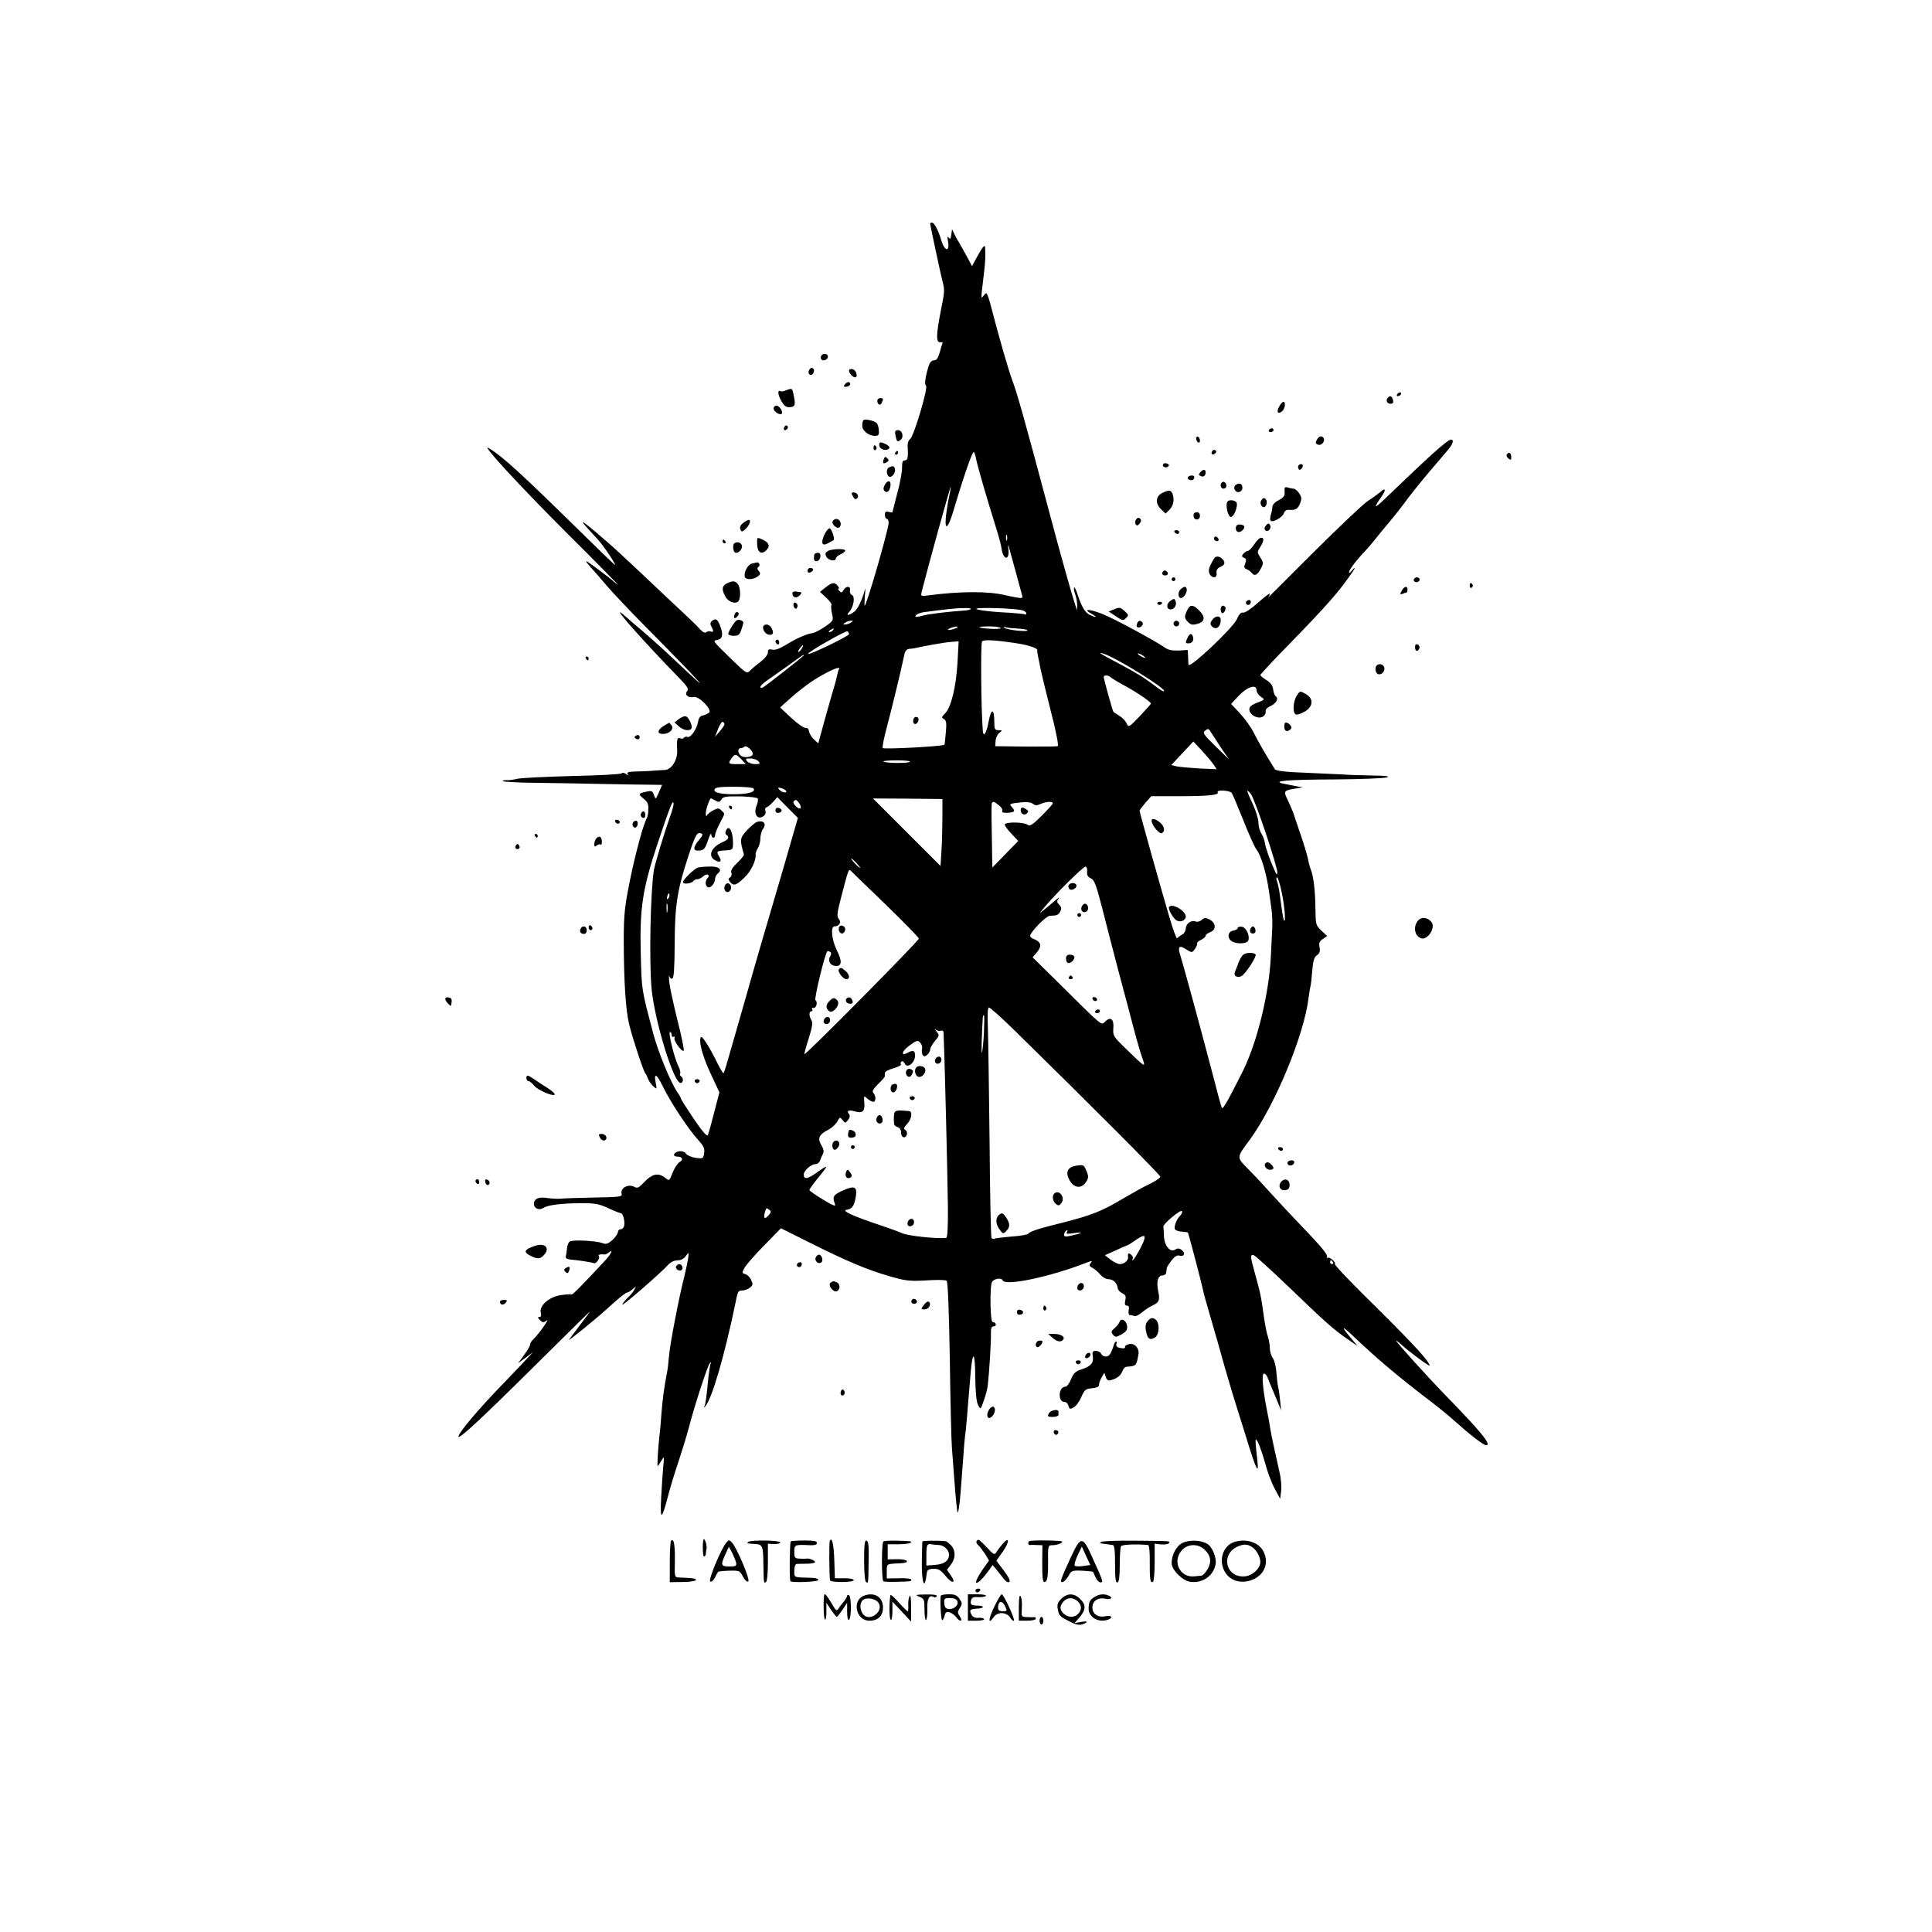 <?xml version="1.0" standalone="no"?>
<!DOCTYPE svg PUBLIC "-//W3C//DTD SVG 20010904//EN"
 "http://www.w3.org/TR/2001/REC-SVG-20010904/DTD/svg10.dtd">
<svg version="1.0" xmlns="http://www.w3.org/2000/svg"
 width="1024pt" height="1024pt" viewBox="0 0 1024 1024"
 preserveAspectRatio="xMidYMid meet">
<g transform="translate(0,1024) scale(0.1,-0.1)"
fill="#000000" stroke="none">
<path d="M4930 9056 c0 -9 53 -257 64 -301 14 -55 14 -54 -9 -170 -23 -119
-24 -160 -3 -159 10 1 16 -1 14 -5 -2 -3 -9 -25 -15 -48 -9 -31 -17 -43 -31
-43 -12 0 -22 -11 -29 -32 -17 -58 -22 -96 -13 -102 13 -8 -64 -268 -84 -283
-10 -7 -15 -24 -13 -45 3 -53 0 -68 -16 -68 -11 0 -14 -10 -14 -37 1 -21 -10
-82 -25 -136 -14 -55 -26 -100 -26 -102 0 -2 -9 -1 -20 2 -15 4 -20 0 -20 -16
0 -11 5 -21 10 -21 6 0 10 -9 10 -21 0 -33 -117 -439 -127 -439 -2 0 -1 24 1
53 3 28 3 43 0 32 -16 -60 -39 -106 -60 -120 -31 -20 -41 -19 -22 3 23 25 31
81 14 88 -8 3 -13 14 -11 25 5 24 -20 25 -34 2 -8 -15 -12 -16 -22 -5 -7 6 -9
12 -5 12 5 0 3 7 -4 15 -17 21 -30 19 -65 -9 l-29 -23 33 -31 c18 -16 31 -34
28 -39 -3 -5 -2 -26 3 -46 8 -36 7 -38 -38 -69 -25 -17 -55 -32 -66 -34 -30
-3 -88 -29 -144 -64 -32 -19 -55 -27 -70 -23 -17 4 -22 1 -22 -15 0 -11 -16
-32 -37 -48 -21 -16 -46 -37 -56 -47 -19 -19 -21 -18 -100 59 -101 98 -101 98
-76 102 27 5 33 24 19 66 -14 42 -26 52 -45 36 -11 -9 -12 -17 -5 -30 14 -25
12 -33 -4 -27 -7 3 -18 1 -23 -4 -6 -6 -19 1 -35 18 -14 16 -56 57 -94 92 -38
35 -130 122 -205 193 -75 70 -147 138 -160 149 -153 134 -193 163 -134 98 22
-24 42 -46 45 -49 27 -26 100 -132 100 -144 0 -3 -71 65 -157 150 -343 337
-439 425 -513 469 -46 28 161 -197 414 -450 160 -159 282 -283 271 -275 -11 8
-22 17 -25 20 -9 10 -124 96 -140 105 -8 4 1 -10 20 -31 20 -21 60 -68 89
-102 30 -35 118 -128 195 -206 78 -78 184 -187 236 -241 100 -106 84 -92 -126
105 -33 30 -88 80 -124 110 -36 30 -67 57 -70 60 -3 3 -16 14 -29 25 -69 57
107 -142 302 -342 41 -42 48 -55 39 -66 -16 -19 6 -38 34 -31 27 7 101 -68 82
-83 -7 -6 -22 -13 -33 -15 -13 -2 -22 -13 -25 -33 -7 -40 -40 -87 -56 -81 -7
3 -16 1 -19 -4 -3 -5 -12 -7 -20 -3 -16 6 -19 -6 -16 -67 2 -49 -31 -100 -66
-101 -16 -1 -44 -2 -63 -4 -19 -2 -59 -3 -88 -4 -40 -1 -51 -4 -46 -13 6 -10
5 -10 -7 -1 -9 7 -19 9 -25 4 -5 -5 -124 -11 -264 -14 -140 -4 -271 -10 -290
-15 -19 -5 -45 -8 -57 -7 -12 1 -20 -2 -18 -5 3 -4 80 -8 172 -9 93 -1 249 -4
348 -6 99 -2 212 -4 252 -4 l72 -1 -17 -40 c-17 -38 -17 -39 -26 -14 -7 22
-12 24 -40 18 -43 -9 -45 -13 -15 -37 21 -17 27 -30 25 -57 0 -19 -4 -39 -7
-45 -18 -28 -61 -188 -90 -330 -28 -139 -33 -181 -33 -315 0 -214 10 -375 29
-451 20 -80 77 -252 86 -259 3 -3 9 -15 13 -26 4 -12 16 -30 27 -40 21 -19 21
-19 14 19 -10 54 6 45 39 -23 39 -81 135 -225 183 -278 32 -35 39 -48 35 -73
-4 -30 -6 -31 -44 -26 -22 3 -45 13 -52 22 -7 10 -22 15 -36 13 -29 -4 -39
-28 -11 -28 28 0 35 -17 13 -29 -10 -6 -27 -31 -37 -56 -15 -41 -19 -45 -34
-32 -41 35 -74 28 -123 -25 -23 -24 -31 -27 -47 -18 -33 17 -76 -8 -66 -40 4
-13 -17 -15 -143 -17 -81 -2 -160 -4 -177 -6 -16 -2 -49 0 -72 3 -48 8 -73 -3
-73 -31 0 -24 27 -36 50 -21 24 15 93 24 196 25 76 0 97 -3 147 -26 32 -15 62
-27 67 -27 12 0 23 -42 18 -67 -2 -10 -10 -18 -18 -18 -8 0 -15 -7 -15 -15 0
-8 -13 -27 -29 -42 -25 -22 -34 -24 -55 -16 -34 12 -154 18 -171 8 -7 -4 -14
-21 -15 -37 -1 -15 -4 -34 -6 -42 -3 -10 6 -15 26 -17 46 -4 109 -14 122 -19
14 -5 36 29 26 39 -6 6 13 10 31 7 4 -1 14 4 22 10 26 22 14 -6 -18 -41 -114
-123 -174 -184 -178 -181 -3 2 -27 1 -54 -3 -62 -7 -119 -55 -110 -93 4 -15 2
-23 -7 -23 -10 0 -9 -5 3 -17 15 -14 19 -14 35 -2 21 17 -43 -74 -69 -98 -10
-9 -18 -21 -18 -28 0 -7 -14 -32 -32 -56 l-32 -44 40 29 39 29 -32 -34 c-17
-19 -70 -74 -117 -123 -141 -145 -246 -270 -246 -290 0 -18 126 99 395 366
160 158 294 291 299 295 6 5 -14 -23 -44 -62 -29 -38 -58 -77 -64 -85 -12 -16
135 103 199 161 62 57 102 89 111 89 4 0 16 8 27 17 19 17 20 17 9 -2 -5 -11
-20 -29 -32 -40 -12 -11 -27 -29 -32 -39 -10 -19 205 167 246 213 11 12 31 21
47 21 17 0 34 8 44 23 16 22 16 22 12 -13 -3 -19 -12 -62 -20 -95 -27 -104
-76 -357 -81 -420 -3 -33 -7 -73 -11 -90 -16 -85 -23 -135 -30 -225 -2 -30 -6
-80 -10 -110 -8 -74 -13 -160 -9 -160 2 0 10 12 19 28 15 26 16 25 10 -33 -3
-33 -8 -107 -11 -165 -6 -120 3 -118 35 5 11 44 36 127 56 185 19 58 44 139
55 180 30 118 101 334 112 345 7 7 9 7 5 0 -3 -6 -8 -38 -12 -70 -11 -116 -16
-149 -22 -159 -4 -7 -3 -8 4 -1 35 37 102 266 159 540 14 72 16 75 37 75 12 0
31 7 41 15 17 13 18 18 7 41 -6 14 -20 28 -31 31 -18 5 -18 7 -5 32 7 14 54
68 104 119 l90 92 158 -79 c190 -95 301 -142 417 -175 90 -26 105 -28 221 -21
39 2 76 1 82 -3 7 -5 12 -142 17 -412 3 -223 8 -434 11 -470 3 -36 7 -96 10
-135 10 -134 18 -216 21 -212 2 2 6 19 8 38 5 33 7 64 22 264 3 50 8 97 9 106
2 9 6 52 10 95 3 43 8 99 10 124 2 25 7 79 10 120 11 119 23 103 24 -30 1 -79
6 -131 15 -147 13 -25 13 -25 30 23 10 27 19 63 21 79 9 80 18 235 17 273 -1
32 3 42 14 42 9 0 14 6 11 13 -2 6 -10 11 -16 10 -13 -3 -16 194 -3 213 12 18
50 23 56 8 12 -32 251 18 440 92 34 13 38 13 27 0 -10 -12 -8 -17 11 -27 12
-7 31 -23 41 -36 10 -12 29 -23 42 -23 25 0 45 -19 49 -47 1 -10 12 -22 25
-28 17 -8 20 -16 15 -37 -4 -21 -2 -28 9 -28 10 0 13 -8 9 -25 -2 -14 0 -25 6
-25 6 0 16 -2 24 -5 7 -3 26 6 42 20 15 13 41 30 57 37 33 15 38 29 27 78 -10
47 0 80 23 80 10 0 20 7 20 15 1 8 2 19 3 24 0 4 12 23 25 40 16 21 30 30 42
26 25 -8 34 14 13 29 -14 11 -22 11 -37 2 -26 -16 -57 24 -58 75 -1 21 -2 43
-3 48 -2 14 92 92 98 82 4 -5 -1 -16 -9 -24 -20 -20 -35 -61 -27 -73 4 -6 20
-11 36 -12 16 -1 31 -3 32 -5 3 -3 73 -268 80 -304 2 -12 20 -78 40 -145 20
-68 54 -186 75 -263 22 -77 53 -180 69 -230 16 -49 43 -137 61 -195 37 -118
51 -144 44 -79 -10 87 -12 119 -9 119 9 0 29 -53 50 -127 12 -46 35 -106 51
-135 l28 -52 5 40 c3 21 0 66 -8 99 -26 114 -44 200 -49 230 -2 17 -10 62 -18
100 -23 115 -29 195 -16 195 6 0 14 -8 18 -18 3 -9 21 -53 40 -97 l33 -80 -5
50 c-3 28 -7 61 -11 75 -3 14 -7 48 -9 77 -2 29 -10 62 -19 75 -9 12 -16 37
-16 55 0 17 -5 44 -10 59 -6 15 -15 61 -21 103 -15 112 -19 129 -53 251 -19
68 -20 82 -2 78 8 -2 97 -83 198 -180 185 -178 226 -215 308 -271 l45 -31 -45
54 c-42 51 -36 53 15 5 126 -120 239 -216 400 -339 50 -38 111 -87 136 -110
87 -78 161 -136 176 -136 31 0 -26 70 -216 265 -99 102 -261 281 -261 289 0 3
12 -7 28 -21 26 -25 113 -91 140 -107 11 -7 12 -5 3 10 -20 36 -117 138 -350
368 -83 82 -148 152 -146 156 7 11 -30 41 -40 33 -4 -5 -5 -3 -2 4 7 12 -30
56 -154 185 -41 43 -105 111 -142 152 -36 40 -85 93 -109 117 -78 80 -78 67
-2 171 135 187 288 558 310 753 3 22 7 47 9 55 3 8 7 46 10 84 4 53 10 73 25
83 14 10 18 21 14 42 -5 22 -1 32 17 44 l23 16 -31 29 c-29 28 -30 33 -31 113
-1 96 -10 173 -24 209 -6 14 -12 38 -15 55 -3 16 -20 75 -39 130 -19 55 -36
105 -37 110 -4 12 -25 61 -40 92 -13 29 -7 35 46 43 l42 7 -40 7 c-22 4 -51
10 -65 13 -62 14 29 21 272 22 142 1 268 6 280 11 16 6 -9 9 -87 10 -60 1
-124 3 -142 5 -18 1 -106 5 -195 9 -113 4 -165 10 -171 19 -54 86 -91 151
-112 194 -14 28 -47 74 -73 102 l-47 50 40 43 c45 48 95 64 95 30 0 -11 10
-26 23 -35 22 -15 22 -15 -21 -32 -34 -14 -42 -22 -40 -39 4 -27 45 -48 70
-35 11 6 18 18 16 27 -2 11 7 21 24 29 31 13 47 41 30 52 -5 3 -12 19 -14 36
-2 21 -13 36 -35 50 -18 11 -32 23 -33 27 0 3 41 48 91 100 214 219 290 302
348 378 34 45 61 84 61 88 0 4 -7 -2 -15 -12 -8 -11 -15 -15 -15 -10 0 13 34
59 82 110 20 21 47 53 59 69 13 17 47 57 75 91 28 33 70 87 94 120 24 32 76
97 116 144 40 47 84 99 98 115 26 30 34 55 17 55 -19 0 -109 -81 -350 -313
-61 -58 -64 -54 -14 18 20 30 15 41 -9 19 -13 -11 -43 -33 -68 -49 -25 -16
-155 -140 -291 -275 -135 -135 -241 -241 -237 -236 4 6 8 14 8 19 0 5 -28 -17
-62 -47 -37 -33 -70 -55 -79 -53 -11 3 -22 -8 -33 -34 -21 -48 -254 -267 -257
-242 0 4 -2 24 -2 43 l-2 35 -48 -3 c-35 -1 -57 3 -75 17 -54 37 -263 150
-327 176 -70 28 -110 29 -60 2 34 -19 28 -23 -9 -6 -25 12 -44 43 -66 112 -7
21 -14 36 -17 33 -3 -3 0 -19 6 -37 6 -18 11 -44 10 -58 l-1 -26 -8 25 c-20
60 -77 263 -140 500 -131 491 -169 626 -195 695 -21 57 -69 222 -115 400 -4
17 -11 38 -15 48 -7 17 -8 17 -22 0 -15 -19 -15 -25 3 127 6 50 8 90 5 130 -1
17 -17 -3 -49 -63 l-20 -38 -31 58 c-18 32 -36 65 -41 73 -6 8 -15 26 -22 40
l-12 25 -4 -29 c-3 -23 -6 -26 -14 -15 -7 10 -8 3 -3 -23 9 -54 -18 -50 -35 5
-16 55 -38 97 -50 97 -6 0 -10 -2 -10 -4z m244 -1251 c7 -35 53 -195 103 -355
15 -47 29 -98 31 -115 8 -63 43 -70 37 -7 -3 20 -2 28 1 17 3 -11 19 -69 36
-130 16 -60 32 -119 35 -129 5 -17 1 -18 -28 -13 -19 3 -45 9 -59 12 -89 22
-239 22 -413 -1 -36 -5 -37 -4 -32 19 35 139 154 568 154 557 0 -8 -4 -33 -9
-55 -5 -22 -12 -66 -16 -97 -9 -87 11 -72 41 30 49 166 99 311 106 306 4 -2
10 -20 13 -39z m163 -427 c-3 -7 -5 -2 -5 12 0 14 2 19 5 13 2 -7 2 -19 0 -25z
m-191 -366 c-4 -4 -19 -7 -34 -8 -76 -5 -181 -17 -212 -25 -46 -12 -56 -11
-43 2 6 6 26 13 44 15 122 16 159 20 203 21 27 1 45 -1 42 -5z m277 -8 c9 -3
17 -10 17 -16 0 -5 -4 -7 -8 -4 -4 2 -62 8 -128 11 -65 4 -123 12 -129 17 -11
11 218 4 248 -8z m-913 -64 c-8 -5 -22 -10 -30 -10 -13 0 -13 1 0 10 8 5 22
10 30 10 13 0 13 -1 0 -10z m555 -30 c-11 -5 -27 -9 -35 -9 -9 0 -8 4 5 9 11
5 27 9 35 9 9 0 8 -4 -5 -9z m239 1 c5 -8 -105 -4 -113 5 -2 2 21 4 52 4 31 0
58 -4 61 -9z m85 -2 c28 -2 54 -5 56 -9 7 -11 -109 1 -120 12 -7 7 -7 9 1 5 5
-3 34 -7 63 -8z m-974 -9 c-3 -5 -12 -10 -18 -10 -7 0 -6 4 3 10 19 12 23 12
15 0z m85 -21 c0 -10 -210 -112 -217 -105 -7 7 200 125 209 120 4 -3 8 -10 8
-15z m885 -48 c68 -10 116 -27 113 -38 -1 -5 1 -21 5 -38 4 -16 9 -43 12 -60
3 -16 27 -115 53 -218 31 -119 44 -190 38 -192 -6 -2 -83 -2 -171 -2 l-160 2
2 29 c1 15 10 34 20 42 17 12 17 13 -4 14 -20 0 -23 5 -23 43 0 73 -16 75 -30
3 -11 -62 -28 -88 -31 -48 -9 113 -12 460 -4 472 7 11 68 8 180 -9z m-310
-103 c-8 -131 -34 -237 -65 -268 -20 -20 -21 -24 -7 -31 13 -8 15 -21 10 -72
-3 -34 -6 -63 -7 -64 -8 -9 -314 -25 -327 -18 -4 3 6 54 22 113 23 87 69 273
94 390 3 12 13 22 23 23 9 0 24 2 32 4 52 12 161 31 193 33 l38 3 -6 -113z
m-827 72 c-7 -10 -14 -17 -17 -15 -4 4 18 35 25 35 2 0 -1 -9 -8 -20z m1707
-77 c115 -66 215 -133 215 -145 0 -5 -12 0 -27 11 -72 55 -118 84 -209 132
-110 58 -120 65 -84 54 14 -4 61 -27 105 -52z m115 31 c0 -2 -9 0 -20 6 -11 6
-20 13 -20 16 0 2 9 0 20 -6 11 -6 20 -13 20 -16z m-1810 12 c0 -4 -194 -156
-217 -170 -7 -4 -13 -2 -13 3 0 6 17 22 38 36 20 14 71 50 112 79 80 58 80 58
80 52z m186 -74 c-3 -5 -7 -21 -10 -36 -3 -15 -12 -49 -20 -74 -8 -26 -29
-100 -47 -165 l-32 -117 -23 21 c-13 12 -24 31 -26 43 -2 13 -9 20 -19 18 -9
-1 -43 23 -75 53 l-59 55 25 23 c78 71 142 119 200 150 63 35 97 46 86 29z
m1440 -41 c5 -5 36 -24 69 -42 66 -35 145 -89 145 -98 0 -3 -27 -33 -59 -67
-58 -60 -59 -60 -70 -38 -5 13 -23 31 -38 40 -15 10 -29 19 -31 20 -4 2 -52
175 -52 186 0 11 24 10 36 -1z m-2046 -250 c0 -4 -11 -21 -25 -37 l-25 -29 16
42 c9 23 21 40 25 37 5 -3 9 -9 9 -13z m2629 -120 l45 -66 -72 70 c-64 63 -69
71 -54 83 14 11 19 10 27 -4 6 -9 30 -46 54 -83z m-39 -90 l19 -28 -92 4 c-51
3 -105 8 -120 11 l-29 7 59 63 58 62 43 -46 c23 -25 51 -58 62 -73z m-2440 54
c0 -19 -49 -25 -66 -8 -16 17 -14 38 4 38 5 0 14 3 18 8 9 9 44 -21 44 -38z
m-60 -30 l23 -25 -47 0 c-48 0 -50 3 -23 38 13 17 20 15 47 -13z m90 -10 c11
-13 8 -15 -18 -15 -16 0 -35 7 -42 15 -11 13 -8 15 18 15 16 0 35 -7 42 -15z
m802 -3 c-14 -9 -131 -7 -140 2 -3 3 30 6 74 6 44 0 73 -4 66 -8z m-828 -141
c11 -17 -20 -28 -81 -30 -84 -3 -133 7 -126 25 4 11 28 14 103 14 55 0 101 -4
104 -9z m172 -12 c9 -15 -23 -10 -35 5 -10 12 -8 13 9 9 11 -3 23 -9 26 -14z
m2362 -11 c5 -7 33 -73 62 -146 29 -73 60 -143 70 -155 24 -30 53 -129 66
-222 3 -22 9 -63 13 -92 4 -28 6 -75 4 -105 -1 -29 -5 -93 -7 -143 -9 -200
-72 -457 -149 -613 -80 -159 -105 -203 -111 -194 -3 4 -29 102 -59 218 -58
220 -136 507 -160 587 -17 53 -8 61 37 31 23 -14 25 -14 40 7 8 12 13 25 11
29 -2 4 7 12 20 18 14 7 25 16 25 22 0 6 12 15 26 20 32 13 29 49 -6 67 -20
10 -27 9 -41 -3 -9 -8 -23 -12 -32 -8 -23 9 -51 -11 -52 -37 0 -12 -9 -27 -20
-33 -11 -6 -23 -15 -26 -19 -3 -4 -22 47 -42 115 -45 153 -157 552 -157 561 0
3 14 22 31 42 l31 35 148 0 c153 0 214 6 204 21 -8 14 62 10 74 -3z m180 -211
c34 -102 62 -196 62 -209 -1 -19 -3 -17 -16 12 -27 61 -45 114 -50 143 -2 16
-11 38 -19 50 -8 12 -15 37 -15 57 0 19 -14 64 -30 98 -34 73 -37 86 -11 55
10 -11 45 -105 79 -206z m-2692 181 c3 -5 1 -22 -6 -38 -17 -40 2 -75 31 -59
14 7 19 17 16 30 -3 10 -1 19 4 19 4 0 20 12 34 27 l25 28 54 -55 55 -55 -78
-270 c-44 -148 -95 -326 -116 -395 -20 -69 -59 -204 -86 -300 -28 -96 -63
-222 -80 -279 -16 -58 -31 -107 -34 -109 -2 -3 -17 22 -33 54 -15 32 -41 79
-57 104 -23 35 -30 41 -33 26 -6 -30 16 -106 60 -198 l41 -88 -28 -107 c-15
-60 -30 -114 -34 -120 -4 -8 -32 25 -74 87 -37 55 -67 102 -67 106 0 3 -8 18
-18 32 -37 54 -102 212 -128 308 -65 246 -63 232 -68 434 -6 235 10 340 88
575 66 198 85 246 86 214 0 -9 -7 -36 -16 -60 -31 -86 -82 -255 -88 -289 -18
-112 -26 -473 -13 -625 15 -171 117 -505 154 -505 15 0 17 26 3 35 -6 4 -8 10
-5 15 3 5 -1 22 -9 38 -21 40 -56 182 -45 182 5 0 9 -7 9 -16 0 -8 4 -12 10
-9 5 3 8 0 5 -7 -6 -14 40 -76 49 -67 3 3 -11 75 -33 160 -21 85 -41 177 -44
204 -2 28 -2 42 0 32 3 -10 10 -16 16 -14 9 3 12 56 13 188 1 202 13 282 75
469 35 106 44 121 65 113 11 -4 9 -11 -11 -35 -34 -40 -33 -60 3 -56 23 2 30
11 44 53 9 28 17 42 18 33 0 -21 20 -25 20 -5 0 8 11 36 25 63 30 58 28 49 9
68 -14 14 -18 14 -44 1 -15 -8 -30 -20 -33 -27 -3 -7 -6 -3 -6 9 -1 18 13 62
25 81 1 2 12 -3 24 -10 19 -11 24 -11 34 5 9 15 24 17 99 16 48 -1 90 -6 93
-11z m979 -98 c0 -52 -2 -132 -5 -178 l-5 -82 -179 179 -179 179 184 -1 184
-2 0 -95z m-758 71 c7 -10 9 -22 6 -25 -9 -9 -44 25 -37 35 8 14 18 11 31 -10z
m1057 -9 c13 -9 21 -23 18 -30 -2 -8 6 -11 25 -10 41 2 46 8 28 28 -16 18 -15
19 17 24 54 7 81 6 95 -6 10 -8 20 -8 39 1 29 13 64 15 64 3 0 -4 -27 -34 -59
-66 -47 -47 -63 -57 -74 -48 -17 15 -113 17 -121 3 -3 -4 12 -26 33 -48 l38
-40 -68 -70 -69 -71 -1 32 c-4 209 -5 302 -2 309 6 11 12 9 37 -11z m-754
-307 c13 -14 21 -25 18 -25 -2 0 -15 11 -28 25 -13 14 -21 25 -18 25 2 0 15
-11 28 -25z m1222 -46 c-2 -17 4 -27 19 -34 19 -8 29 -34 60 -155 20 -80 60
-233 88 -340 29 -107 65 -245 81 -305 16 -61 36 -130 45 -154 18 -52 18 -52
-88 51 -66 64 -69 68 -66 110 4 48 -16 62 -45 32 -20 -19 -7 -30 -251 212
l-132 130 23 27 c27 31 22 54 -12 68 -13 4 -24 13 -24 18 0 20 84 106 104 107
39 1 45 4 56 23 7 15 6 23 -6 36 -13 13 -14 18 -3 33 7 9 -2 3 -21 -13 -19
-17 -46 -39 -60 -50 -24 -20 -24 -20 2 12 56 69 212 223 222 220 6 -2 10 -15
8 -28z m-1069 -172 c97 -94 177 -176 177 -182 0 -12 -600 -618 -606 -612 -2 2
8 39 22 82 19 61 23 84 15 97 -14 23 -14 48 0 48 5 0 7 5 4 10 -4 6 -1 9 6 8
15 -4 25 32 11 41 -8 5 50 247 63 259 2 2 8 1 14 -3 8 -4 8 -12 0 -26 -13 -25
4 -49 33 -49 30 0 32 26 4 82 -28 56 -35 128 -13 128 25 0 38 22 23 39 -12 14
-10 31 15 126 34 131 37 140 47 131 4 -4 87 -85 185 -179z m2100 65 c15 -70
23 -161 13 -151 -4 4 -7 20 -23 139 -3 25 -10 55 -14 68 -5 12 -5 22 0 22 4 0
15 -35 24 -78z m-3251 -34 c-8 -8 -9 -4 -5 13 4 13 8 18 11 10 2 -7 -1 -18 -6
-23z m-5 -70 c-2 -13 -4 -5 -4 17 -1 22 1 32 4 23 2 -10 2 -28 0 -40z m1846
-635 c400 -392 767 -760 767 -770 0 -6 -24 -22 -52 -36 -29 -13 -93 -49 -143
-78 -113 -68 -169 -90 -322 -129 -130 -32 -175 -47 -183 -59 -3 -5 -43 -12
-90 -15 -46 -4 -88 -9 -91 -12 -4 -2 -10 0 -14 5 -3 6 -8 234 -10 508 -3 274
-7 546 -9 606 -3 74 -1 107 6 107 6 0 70 -57 141 -127z m-168 -10 c-3 -53 -8
-99 -11 -102 -3 -4 -1 83 5 187 1 6 3 12 6 12 3 0 2 -44 0 -97z m-229 14 c8 3
14 -1 15 -8 4 -73 21 -739 23 -921 1 -110 -2 -168 -9 -169 -49 -6 -206 11
-234 25 -15 7 -70 27 -124 45 -134 45 -199 74 -170 79 30 4 41 21 49 70 8 53
-6 60 -69 32 -51 -23 -57 -33 -41 -73 5 -13 -12 -7 -64 25 -39 24 -72 46 -72
51 0 4 20 32 45 63 25 30 45 57 45 60 0 3 -23 -10 -50 -30 -50 -36 -70 -39
-70 -11 0 20 40 55 62 55 10 0 21 8 24 18 3 9 10 25 15 35 7 13 5 26 -8 48
-21 36 -12 56 37 81 19 10 40 29 48 44 13 24 14 25 28 7 14 -17 14 -17 29 1
10 13 11 23 5 31 -15 18 -2 24 33 14 40 -11 52 1 48 49 -3 36 -2 36 16 19 11
-9 25 -17 31 -17 15 0 16 32 1 47 -8 8 -1 21 25 47 20 19 36 38 36 41 0 3 0
11 0 18 0 7 20 18 46 25 25 7 42 16 39 21 -3 5 -1 12 4 15 5 3 11 -1 15 -9 12
-32 56 0 56 41 0 26 -11 30 -40 14 -38 -21 -30 10 11 39 37 27 43 29 56 15 8
-8 13 -23 10 -33 -2 -10 -1 -25 3 -32 7 -10 11 -10 24 0 9 8 16 20 16 28 0 8
11 29 25 45 25 29 25 31 8 52 -10 11 -11 16 -4 9 7 -6 20 -9 27 -6z m-912
-978 c-21 -24 -28 -18 -20 16 6 22 9 25 22 14 13 -10 12 -14 -2 -30z m1580
-91 c-5 -8 5 -9 37 -4 54 9 48 0 -9 -12 -32 -8 -42 -7 -42 2 0 7 3 16 7 19 10
11 15 8 7 -5z m410 -40 c-8 -27 -54 -108 -61 -108 -2 0 -2 4 1 9 3 5 -1 14 -9
21 -14 12 -19 7 -16 -14 3 -15 -21 -36 -43 -36 -11 0 -34 11 -50 24 l-30 23
58 26 c32 15 60 27 62 27 2 0 20 11 40 25 45 31 57 32 48 3z m1001 -118 c3 -5
1 -10 -4 -10 -6 0 -11 5 -11 10 0 6 2 10 4 10 3 0 8 -4 11 -10z"/>
<path d="M4840 6419 c0 -24 23 -21 28 4 2 10 -3 17 -12 17 -10 0 -16 -9 -16
-21z"/>
<path d="M6104 5887 c3 -25 43 -70 54 -63 19 11 14 36 -10 57 -27 22 -47 24
-44 6z"/>
<path d="M6197 5434 c-7 -7 8 -40 30 -65 16 -19 49 -15 57 7 11 28 -66 79 -87
58z"/>
<path d="M6560 5321 c0 -5 -10 -11 -22 -13 -29 -4 -36 -37 -12 -55 24 -18 83
-17 90 2 10 25 -11 70 -34 73 -12 2 -22 -1 -22 -7z"/>
<path d="M6627 5315 c-7 -16 8 -29 23 -20 10 6 2 35 -10 35 -4 0 -10 -7 -13
-15z"/>
<path d="M6591 5181 c-8 -5 -19 -24 -26 -42 -7 -19 -16 -42 -20 -51 -9 -23 19
-35 40 -18 26 22 76 101 70 111 -8 11 -46 12 -64 0z"/>
<path d="M3865 5960 c3 -5 8 -10 11 -10 2 0 4 5 4 10 0 6 -5 10 -11 10 -5 0
-7 -4 -4 -10z"/>
<path d="M4110 5945 c0 -10 7 -15 18 -13 21 4 19 22 -2 26 -10 2 -16 -3 -16
-13z"/>
<path d="M4010 5883 c-8 -3 -31 -23 -51 -44 -38 -41 -39 -49 -16 -128 1 -5
-15 -24 -35 -44 -26 -24 -36 -41 -32 -52 4 -10 1 -21 -6 -25 -11 -7 -11 -11
-1 -24 19 -23 31 -20 74 20 36 33 64 90 62 124 -1 8 5 24 12 35 7 11 13 33 13
50 0 17 6 40 14 51 21 29 3 49 -34 37z"/>
<path d="M3847 5835 c-4 -8 -2 -17 3 -20 18 -11 11 -25 -17 -37 -64 -27 -84
-76 -42 -98 27 -15 37 -5 20 21 -16 26 -12 29 35 32 38 2 39 3 39 42 0 61 -24
99 -38 60z"/>
<path d="M3700 5642 c-21 -6 -80 -64 -80 -78 0 -13 47 -7 56 7 3 5 12 9 20 9
9 0 22 7 31 15 8 8 19 12 25 9 6 -4 6 -10 -1 -17 -15 -15 -14 -44 2 -50 14 -5
36 21 37 44 0 9 6 22 14 29 27 21 7 39 -43 37 -26 0 -53 -3 -61 -5z"/>
<path d="M3847 5554 c-15 -15 -7 -45 11 -42 9 2 17 12 17 22 0 20 -16 31 -28
20z"/>
<path d="M3682 4509 c2 -6 8 -10 13 -10 5 0 11 4 13 10 2 6 -4 11 -13 11 -9 0
-15 -5 -13 -11z"/>
<path d="M5410 5946 c0 -21 20 -30 33 -17 9 9 8 14 -3 21 -21 14 -30 12 -30
-4z"/>
<path d="M5664 5549 c-3 -6 -1 -16 4 -21 13 -13 45 8 36 23 -7 12 -31 11 -40
-2z"/>
<path d="M5733 5434 c-8 -20 8 -36 26 -25 15 10 8 41 -9 41 -6 0 -13 -7 -17
-16z"/>
<path d="M5710 5390 c0 -5 5 -10 10 -10 6 0 10 5 10 10 0 6 -4 10 -10 10 -5 0
-10 -4 -10 -10z"/>
<path d="M5650 5161 c0 -27 15 -34 34 -15 19 19 12 34 -15 34 -12 0 -19 -7
-19 -19z"/>
<path d="M5665 5060 c-3 -5 1 -10 10 -10 9 0 13 5 10 10 -3 6 -8 10 -10 10 -2
0 -7 -4 -10 -10z"/>
<path d="M5790 4950 c0 -13 18 -22 24 -11 3 5 -1 11 -9 15 -8 3 -15 1 -15 -4z"/>
<path d="M5805 4880 c-3 -5 1 -10 9 -10 9 0 16 5 16 10 0 6 -4 10 -9 10 -6 0
-13 -4 -16 -10z"/>
<path d="M4447 5326 c-7 -18 8 -40 22 -32 6 4 11 13 11 21 0 18 -27 27 -33 11z"/>
<path d="M4446 5102 c-8 -13 23 -52 40 -52 20 0 18 24 -4 43 -21 19 -28 21
-36 9z"/>
<path d="M4491 4951 c-16 -10 -6 -31 15 -31 16 0 18 9 6 27 -4 7 -13 9 -21 4z"/>
<path d="M4396 4934 c-20 -19 -20 -38 -2 -53 20 -17 62 35 45 55 -15 18 -24
18 -43 -2z"/>
<path d="M4367 4835 c-7 -16 8 -29 23 -20 15 9 12 35 -4 35 -8 0 -16 -7 -19
-15z"/>
<path d="M5701 4061 c-45 -8 -56 -37 -30 -80 24 -39 61 -42 85 -6 14 21 14 30
4 55 -15 37 -16 38 -59 31z"/>
<path d="M5587 3913 c-12 -12 -7 -40 9 -54 14 -11 18 -10 30 5 22 30 -14 75
-39 49z"/>
<path d="M5292 3798 c-17 -17 -14 -49 7 -76 16 -22 19 -23 34 -7 21 21 21 39
1 70 -18 28 -25 30 -42 13z"/>
<path d="M4957 4625 c-7 -16 8 -29 23 -20 15 9 12 35 -4 35 -8 0 -16 -7 -19
-15z"/>
<path d="M4857 4583 c-13 -12 -7 -44 9 -50 20 -7 45 22 37 43 -5 14 -35 19
-46 7z"/>
<path d="M4803 4564 c-8 -22 15 -43 27 -24 13 21 12 27 -5 34 -9 3 -18 -1 -22
-10z"/>
<path d="M4733 4493 c-18 -6 -16 -43 1 -43 7 0 16 9 19 20 6 22 -1 30 -20 23z"/>
<path d="M4822 4419 c2 -6 8 -10 13 -10 5 0 11 4 13 10 2 6 -4 11 -13 11 -9 0
-15 -5 -13 -11z"/>
<path d="M4743 4346 c-6 -9 -7 -33 -4 -65 1 -5 9 -12 19 -15 11 -4 18 -15 18
-28 -1 -11 5 -23 11 -25 18 -7 29 27 12 37 -11 7 -9 14 9 33 24 25 30 66 10
68 -7 1 -26 2 -41 3 -15 2 -31 -2 -34 -8z"/>
<path d="M4646 4313 c-8 -19 14 -37 28 -23 10 10 1 40 -13 40 -5 0 -12 -8 -15
-17z"/>
<path d="M4499 4248 c-8 -27 -5 -38 10 -38 23 0 31 9 24 26 -4 11 -31 21 -34
12z"/>
<path d="M4421 4191 c-14 -9 -12 -44 3 -45 5 -1 14 7 20 16 13 21 -3 41 -23
29z"/>
<path d="M4510 4160 c0 -5 5 -10 10 -10 6 0 10 5 10 10 0 6 -4 10 -10 10 -5 0
-10 -4 -10 -10z"/>
<path d="M4484 4027 c-8 -22 6 -39 24 -28 9 6 9 11 -2 27 -14 18 -15 18 -22 1z"/>
<path d="M4817 3773 c-4 -3 -7 -12 -7 -20 0 -17 26 -17 33 1 8 21 -11 35 -26
19z"/>
<path d="M4363 8363 c-18 -6 -16 -33 1 -33 19 0 31 19 20 30 -5 4 -15 5 -21 3z"/>
<path d="M4287 8275 c-8 -19 13 -31 23 -14 9 14 4 29 -10 29 -4 0 -10 -7 -13
-15z"/>
<path d="M4500 8276 c0 -14 20 -36 32 -36 17 0 7 38 -12 43 -12 3 -20 0 -20
-7z"/>
<path d="M4480 8205 c-10 -12 -10 -15 3 -15 19 0 31 16 18 24 -5 3 -14 -1 -21
-9z"/>
<path d="M4165 8171 c-11 -5 -23 -7 -27 -5 -18 11 -16 -18 3 -51 17 -29 27
-35 48 -33 27 3 29 13 15 76 -5 24 -8 25 -39 13z"/>
<path d="M7405 8150 c-3 -5 -2 -10 4 -10 5 0 13 5 16 10 3 6 2 10 -4 10 -5 0
-13 -4 -16 -10z"/>
<path d="M7357 8133 c-14 -13 -6 -33 12 -33 14 0 18 5 14 20 -5 21 -15 25 -26
13z"/>
<path d="M4650 8116 c0 -22 17 -28 24 -10 9 22 8 24 -9 24 -8 0 -15 -6 -15
-14z"/>
<path d="M6780 8085 c-16 -29 -7 -43 15 -25 16 13 21 50 7 50 -5 0 -15 -11
-22 -25z"/>
<path d="M4100 8075 c0 -16 34 -38 43 -28 10 9 -12 43 -28 43 -8 0 -15 -7 -15
-15z"/>
<path d="M4576 8013 c-3 -3 -6 -17 -6 -29 0 -27 34 -54 67 -54 20 0 23 5 21
31 -1 16 -7 34 -13 38 -15 12 -61 22 -69 14z"/>
<path d="M4156 7975 c-3 -8 -1 -15 4 -15 13 0 22 18 11 24 -5 3 -11 -1 -15 -9z"/>
<path d="M6725 7960 c-3 -5 1 -10 9 -10 9 0 16 5 16 10 0 6 -4 10 -9 10 -6 0
-13 -4 -16 -10z"/>
<path d="M4746 7933 c7 -35 10 -38 28 -24 18 16 9 51 -15 51 -14 0 -17 -6 -13
-27z"/>
<path d="M6340 7916 c0 -8 5 -18 10 -21 6 -3 10 1 10 9 0 8 -4 18 -10 21 -5 3
-10 -1 -10 -9z"/>
<path d="M6980 7910 c-9 -16 -8 -22 6 -27 16 -6 36 14 31 31 -6 19 -26 17 -37
-4z"/>
<path d="M4660 7881 c0 -20 30 -33 49 -21 13 8 0 22 -31 33 -13 5 -18 1 -18
-12z"/>
<path d="M4630 7864 c0 -8 5 -12 10 -9 6 4 8 11 5 16 -9 14 -15 11 -15 -7z"/>
<path d="M6425 7849 c-10 -15 3 -25 16 -12 7 7 7 13 1 17 -6 3 -14 1 -17 -5z"/>
<path d="M4745 7840 c-3 -5 -1 -10 4 -10 6 0 11 5 11 10 0 6 -2 10 -4 10 -3 0
-8 -4 -11 -10z"/>
<path d="M7986 7831 c-3 -5 1 -14 9 -21 13 -10 15 -9 15 9 0 21 -14 28 -24 12z"/>
<path d="M4684 7806 c-8 -22 -2 -27 16 -16 12 7 12 12 3 21 -10 10 -14 9 -19
-5z"/>
<path d="M6165 7780 c-8 -13 15 -24 27 -12 6 6 4 11 -6 15 -8 3 -18 2 -21 -3z"/>
<path d="M6880 7765 c0 -8 4 -15 9 -15 5 0 11 7 15 15 3 9 0 15 -9 15 -8 0
-15 -7 -15 -15z"/>
<path d="M4713 7763 c-16 -6 -17 -39 -1 -49 14 -9 38 23 31 42 -5 15 -10 16
-30 7z"/>
<path d="M6361 7736 c-9 -10 -8 -15 3 -19 16 -7 26 1 26 20 0 17 -14 17 -29
-1z"/>
<path d="M6296 7711 c-3 -5 0 -11 8 -14 15 -6 26 1 26 15 0 11 -27 10 -34 -1z"/>
<path d="M4689 7669 c-8 -16 -8 -24 0 -32 14 -14 31 6 31 36 0 23 -17 22 -31
-4z"/>
<path d="M6476 7683 c-12 -12 -6 -33 9 -33 8 0 15 6 15 14 0 17 -14 28 -24 19z"/>
<path d="M6551 7671 c-19 -12 -6 -43 16 -39 10 2 18 12 18 22 0 22 -14 29 -34
17z"/>
<path d="M6809 7654 c-1 -5 -1 -18 0 -29 1 -13 -10 -25 -31 -36 -20 -9 -33
-24 -34 -35 0 -10 -4 -29 -8 -41 -4 -13 -5 -27 -2 -32 9 -14 64 17 71 39 3 11
14 19 23 18 38 -3 50 3 62 32 10 25 10 34 -4 55 -9 14 -23 25 -30 25 -8 0 -21
3 -30 6 -9 3 -16 2 -17 -2z"/>
<path d="M6160 7627 c-35 -17 -38 -56 -6 -86 l24 -23 21 21 c21 21 27 55 15
85 -7 19 -21 20 -54 3z"/>
<path d="M4521 7609 c7 -14 14 -18 21 -11 13 13 2 32 -18 32 -12 0 -13 -4 -3
-21z"/>
<path d="M6683 7584 c-8 -22 15 -44 26 -25 10 16 4 41 -10 41 -5 0 -12 -7 -16
-16z"/>
<path d="M6505 7580 c-11 -18 4 -80 19 -80 14 0 33 42 32 70 -1 18 -41 26 -51
10z"/>
<path d="M6334 7523 c-7 -2 -10 -12 -7 -23 6 -21 33 -16 33 5 0 17 -11 24 -26
18z"/>
<path d="M6022 7488 c-6 -8 -7 -19 -3 -26 6 -10 11 -9 21 3 9 11 10 19 3 26
-7 7 -14 5 -21 -3z"/>
<path d="M3941 7470 c-16 -12 -22 -23 -17 -35 5 -14 9 -15 22 -4 21 17 36 47
26 53 -4 2 -18 -4 -31 -14z"/>
<path d="M4414 7479 c-10 -16 23 -46 36 -33 6 6 8 18 4 27 -7 19 -29 22 -40 6z"/>
<path d="M6710 7455 c-9 -11 -10 -19 -3 -26 13 -13 35 12 24 29 -6 10 -11 9
-21 -3z"/>
<path d="M6550 7440 c0 -23 22 -27 39 -7 13 16 5 27 -21 27 -11 0 -18 -7 -18
-20z"/>
<path d="M4368 7403 c-19 -44 -10 -60 23 -41 13 7 26 14 27 15 9 4 -11 63 -21
63 -7 0 -20 -17 -29 -37z"/>
<path d="M6225 7420 c3 -5 10 -10 16 -10 5 0 9 5 9 10 0 6 -7 10 -16 10 -8 0
-12 -4 -9 -10z"/>
<path d="M6436 7392 c-3 -6 -1 -14 5 -17 15 -10 25 3 12 16 -7 7 -13 7 -17 1z"/>
<path d="M4013 7353 c2 -42 24 -55 50 -28 20 20 13 39 -19 54 -33 15 -32 16
-31 -26z"/>
<path d="M6648 7355 c-13 -19 -28 -35 -34 -35 -6 0 -17 -7 -24 -15 -10 -12 -9
-16 3 -21 12 -4 14 -11 7 -30 -8 -20 -6 -26 8 -31 9 -4 22 -13 28 -21 14 -18
30 -9 48 27 13 25 13 30 -4 56 -17 26 -17 30 -2 53 21 33 24 52 6 52 -8 0 -24
-16 -36 -35z"/>
<path d="M3830 7370 c0 -5 5 -10 11 -10 5 0 7 5 4 10 -3 6 -8 10 -11 10 -2 0
-4 -4 -4 -10z"/>
<path d="M3893 7361 c-10 -6 -9 -38 1 -48 10 -10 33 5 38 25 6 21 -20 36 -39
23z"/>
<path d="M4387 7319 c-13 -8 -15 -14 -7 -30 11 -20 50 -27 50 -9 0 6 11 16 25
22 14 6 25 15 25 20 0 11 -71 10 -93 -3z"/>
<path d="M4317 7303 c-2 -5 -3 -15 -3 -23 1 -24 31 -17 34 8 2 14 -2 22 -12
22 -8 0 -17 -3 -19 -7z"/>
<path d="M6435 7280 c-27 -44 -33 -65 -24 -82 14 -26 41 -23 37 5 -2 15 4 25
20 32 25 11 28 25 10 43 -15 15 -35 16 -43 2z"/>
<path d="M3985 7253 c-21 -4 -45 -49 -37 -71 5 -16 44 -15 67 2 16 11 17 17 7
29 -9 10 -10 17 -2 22 11 7 4 26 -8 24 -4 -1 -16 -4 -27 -6z"/>
<path d="M4280 7215 c0 -9 6 -12 15 -9 8 4 15 10 15 15 0 5 -7 9 -15 9 -8 0
-15 -7 -15 -15z"/>
<path d="M6166 7213 c-11 -11 -6 -23 9 -23 8 0 15 4 15 9 0 13 -16 22 -24 14z"/>
<path d="M6210 7170 c0 -5 5 -10 10 -10 6 0 10 5 10 10 0 6 -4 10 -10 10 -5 0
-10 -4 -10 -10z"/>
<path d="M7497 7174 c-11 -11 3 -24 18 -18 8 4 12 10 9 15 -6 11 -18 12 -27 3z"/>
<path d="M3853 7148 c-26 -12 -29 -32 -10 -67 14 -28 48 -43 67 -31 17 11 17
75 0 95 -14 17 -26 18 -57 3z"/>
<path d="M7790 7134 c0 -8 5 -12 10 -9 6 4 8 11 5 16 -9 14 -15 11 -15 -7z"/>
<path d="M6256 7115 c-14 -15 -12 -45 3 -45 13 0 31 24 31 42 0 22 -13 23 -34
3z"/>
<path d="M7429 7108 c-10 -18 -9 -20 6 -15 9 4 19 7 21 7 2 0 4 7 4 15 0 22
-18 18 -31 -7z"/>
<path d="M4200 7095 c0 -23 21 -28 38 -11 9 9 12 16 7 17 -6 0 -18 2 -27 4
-10 2 -18 -3 -18 -10z"/>
<path d="M6203 7055 c-23 -16 -21 -45 2 -45 19 0 33 23 26 43 -6 16 -8 16 -28
2z"/>
<path d="M6605 7051 c-6 -11 9 -23 19 -14 9 9 7 23 -3 23 -6 0 -12 -4 -16 -9z"/>
<path d="M4207 7043 c-3 -5 -2 -15 2 -22 7 -10 10 -10 16 -1 4 6 3 16 -3 22
-5 5 -12 6 -15 1z"/>
<path d="M6135 7040 c4 -6 11 -8 16 -5 14 9 11 15 -7 15 -8 0 -12 -5 -9 -10z"/>
<path d="M6292 7005 c-16 -34 -15 -42 6 -63 14 -14 24 -16 50 -8 39 11 42 37
7 71 -31 32 -49 32 -63 0z"/>
<path d="M6470 7010 c0 -11 4 -20 9 -20 11 0 22 26 14 34 -12 12 -23 5 -23
-14z"/>
<path d="M5901 7009 l-25 -10 38 -25 c35 -24 39 -25 54 -10 15 14 14 17 -6 36
-24 22 -27 23 -61 9z"/>
<path d="M3894 6985 c-9 -22 1 -29 15 -11 8 10 9 16 1 21 -5 3 -13 -1 -16 -10z"/>
<path d="M6427 6957 c-12 -15 -14 -24 -6 -34 22 -26 49 -9 49 32 0 22 -25 24
-43 2z"/>
<path d="M3904 6952 c-13 -10 -44 -59 -44 -72 0 -5 13 -10 29 -10 24 0 31 6
40 31 6 18 11 35 11 39 0 11 -25 19 -36 12z"/>
<path d="M6027 6935 c-4 -8 -3 -16 1 -19 13 -8 35 11 28 23 -10 15 -23 14 -29
-4z"/>
<path d="M6220 6935 c0 -8 7 -15 15 -15 8 0 15 7 15 15 0 8 -7 15 -15 15 -8 0
-15 -7 -15 -15z"/>
<path d="M4048 6924 c-11 -11 4 -42 23 -47 25 -7 33 7 19 33 -10 19 -30 26
-42 14z"/>
<path d="M6292 6855 c-10 -22 -9 -25 7 -25 21 0 31 17 23 38 -7 19 -18 14 -30
-13z"/>
<path d="M4110 6841 c0 -6 5 -13 10 -16 6 -3 10 1 10 9 0 9 -4 16 -10 16 -5 0
-10 -4 -10 -9z"/>
<path d="M7500 6810 c0 -23 15 -27 23 -6 3 8 -1 17 -9 20 -9 4 -14 -1 -14 -14z"/>
<path d="M3105 6750 c3 -5 8 -10 11 -10 2 0 4 5 4 10 0 6 -5 10 -11 10 -5 0
-7 -4 -4 -10z"/>
<path d="M7297 6713 c-12 -12 -7 -41 7 -46 19 -7 40 18 32 38 -6 15 -28 20
-39 8z"/>
<path d="M6874 6554 c-22 -33 -24 -97 -4 -101 8 -2 30 6 48 17 43 27 45 68 2
92 -30 17 -30 17 -46 -8z"/>
<path d="M3599 6430 l-24 -19 22 -20 c23 -22 58 -28 68 -12 7 12 -14 59 -29
64 -7 3 -23 -3 -37 -13z"/>
<path d="M3525 6397 c-41 -24 -46 -47 -11 -47 34 0 61 27 45 46 -6 8 -12 14
-13 13 0 0 -10 -6 -21 -12z"/>
<path d="M6809 6405 c-8 -32 7 -50 28 -33 10 8 10 14 2 24 -11 14 -28 19 -30
9z"/>
<path d="M3371 6341 c-10 -6 -10 -10 -1 -16 13 -8 24 -1 19 14 -3 6 -10 7 -18
2z"/>
<path d="M3397 5926 c-3 -8 1 -17 9 -20 9 -4 14 1 14 14 0 23 -15 27 -23 6z"/>
<path d="M3260 5890 c0 -13 18 -22 24 -11 3 5 -1 11 -9 15 -8 3 -15 1 -15 -4z"/>
<path d="M3355 5880 c-8 -13 4 -32 16 -25 12 8 12 35 0 35 -6 0 -13 -4 -16
-10z"/>
<path d="M2835 5810 c3 -5 8 -10 11 -10 2 0 4 5 4 10 0 6 -5 10 -11 10 -5 0
-7 -4 -4 -10z"/>
<path d="M3162 5798 c-7 -7 -12 -21 -12 -31 0 -15 3 -17 13 -8 8 6 17 8 20 4
4 -3 7 3 7 15 0 26 -13 35 -28 20z"/>
<path d="M2735 5760 c-8 -13 -1 -24 14 -19 6 3 7 10 2 18 -6 10 -10 10 -16 1z"/>
<path d="M7517 5362 c-28 -31 -21 -82 15 -95 34 -12 79 56 55 86 -20 25 -52
29 -70 9z"/>
<path d="M3120 5326 c0 -9 5 -16 10 -16 6 0 10 4 10 9 0 6 -4 13 -10 16 -5 3
-10 -1 -10 -9z"/>
<path d="M3077 5316 c-7 -16 1 -26 20 -26 7 0 13 9 13 20 0 23 -25 27 -33 6z"/>
<path d="M2360 4945 c0 -11 29 -43 31 -34 6 32 4 38 -12 42 -11 3 -19 0 -19
-8z"/>
<path d="M2790 4525 c0 -8 5 -15 11 -15 6 0 20 -11 30 -24 19 -25 109 -62 109
-46 0 6 -19 22 -42 36 -24 15 -55 35 -70 46 -33 22 -38 22 -38 3z"/>
<path d="M3180 4210 c6 -11 17 -17 25 -14 19 8 7 34 -16 34 -16 0 -18 -3 -9
-20z"/>
<path d="M6775 4150 c3 -5 10 -10 16 -10 5 0 9 5 9 10 0 6 -7 10 -16 10 -8 0
-12 -4 -9 -10z"/>
<path d="M6825 4081 c-3 -5 -1 -12 5 -16 12 -7 30 2 30 16 0 12 -27 12 -35 0z"/>
<path d="M6707 4074 c-11 -11 5 -34 24 -34 22 0 24 11 7 28 -13 13 -22 15 -31
6z"/>
<path d="M2520 3981 c0 -6 5 -13 10 -16 6 -3 10 1 10 9 0 9 -4 16 -10 16 -5 0
-10 -4 -10 -9z"/>
<path d="M2572 3976 c1 -10 8 -17 13 -17 15 1 12 24 -3 29 -9 3 -13 -2 -10
-12z"/>
<path d="M6790 3976 c-18 -22 -5 -48 22 -44 17 2 23 10 23 28 0 29 -26 38 -45
16z"/>
<path d="M2833 3636 c-53 -18 -60 -32 -25 -50 40 -21 55 -20 75 2 35 38 5 67
-50 48z"/>
<path d="M4323 3574 c-7 -18 17 -38 31 -24 11 11 1 40 -14 40 -6 0 -13 -7 -17
-16z"/>
<path d="M4225 3541 c-6 -11 9 -23 19 -14 9 9 7 23 -3 23 -6 0 -12 -4 -16 -9z"/>
<path d="M3584 3529 c-8 -14 18 -31 30 -19 9 9 0 30 -14 30 -5 0 -12 -5 -16
-11z"/>
<path d="M3000 3520 c-12 -7 -12 -12 -3 -21 10 -10 14 -9 19 5 8 22 2 27 -16
16z"/>
<path d="M4403 3442 c-18 -11 12 -53 32 -46 20 8 19 40 -1 48 -19 7 -16 7 -31
-2z"/>
<path d="M5717 3433 c-4 -3 -7 -12 -7 -20 0 -17 26 -17 33 1 8 21 -11 35 -26
19z"/>
<path d="M4836 3353 c-11 -11 -6 -23 9 -23 8 0 15 4 15 9 0 13 -16 22 -24 14z"/>
<path d="M2650 3341 c0 -18 18 -21 30 -6 10 13 9 15 -9 15 -11 0 -21 -4 -21
-9z"/>
<path d="M4897 3324 c-17 -23 -17 -24 3 -24 22 0 38 26 24 40 -5 5 -17 -2 -27
-16z"/>
<path d="M5530 3304 c0 -8 5 -12 10 -9 6 4 8 11 5 16 -9 14 -15 11 -15 -7z"/>
<path d="M5390 3285 c0 -10 7 -15 18 -13 21 4 19 22 -2 26 -10 2 -16 -3 -16
-13z"/>
<path d="M6085 3240 c-13 -14 -16 -28 -11 -54 8 -42 19 -51 46 -36 27 15 28
85 1 99 -14 8 -23 6 -36 -9z"/>
<path d="M5933 3232 c-4 -9 -16 -24 -27 -33 -17 -14 -18 -19 -7 -33 12 -14 16
-14 41 -1 16 8 30 20 32 27 12 35 -26 74 -39 40z"/>
<path d="M5578 3150 c24 -22 47 -26 58 -9 9 15 -15 29 -50 29 l-30 0 22 -20z"/>
<path d="M5503 3133 c-15 -5 -18 -33 -4 -33 13 0 33 28 24 33 -4 2 -14 2 -20
0z"/>
<path d="M5904 3113 c-15 -48 -25 -63 -43 -63 -10 0 -21 7 -25 15 -3 8 -15 15
-27 15 -18 0 -21 -5 -17 -30 5 -35 -10 -52 -63 -69 -28 -9 -40 -20 -52 -51 -9
-22 -22 -40 -31 -40 -20 0 -34 -27 -28 -56 3 -15 11 -24 22 -24 10 0 20 -9 23
-21 5 -18 9 -19 27 -9 12 6 31 31 41 55 17 39 23 44 57 47 25 2 37 8 37 18 0
8 6 26 14 40 l14 24 8 -23 c7 -18 14 -21 31 -15 31 9 49 24 58 49 4 11 13 20
21 21 52 4 52 4 63 66 6 33 -23 63 -53 53 -11 -3 -20 -9 -18 -13 3 -9 -9 -11
-32 -5 -12 3 -17 11 -14 19 3 8 2 14 -1 14 -4 0 -9 -8 -12 -17z"/>
<path d="M5755 3059 c-4 -6 -5 -13 -2 -16 7 -7 27 6 27 18 0 12 -17 12 -25 -2z"/>
<path d="M5702 3019 c2 -6 8 -10 13 -10 5 0 11 4 13 10 2 6 -4 11 -13 11 -9 0
-15 -5 -13 -11z"/>
<path d="M4457 2866 c-3 -8 -2 -18 3 -21 13 -8 24 15 12 27 -6 6 -11 4 -15 -6z"/>
<path d="M5240 2765 c-15 -28 -5 -52 15 -35 19 15 25 48 10 54 -7 2 -18 -6
-25 -19z"/>
<path d="M5559 2749 c-8 -17 -6 -19 21 -19 16 0 30 5 30 10 0 6 0 13 0 18 0
16 -41 8 -51 -9z"/>
<path d="M5586 2645 c4 -8 10 -12 15 -9 14 8 10 24 -6 24 -9 0 -12 -6 -9 -15z"/>
<path d="M3557 2074 c-4 -4 -7 -55 -7 -114 l0 -106 68 1 c37 0 68 5 70 10 2 9
-11 11 -88 14 -25 1 -25 2 -23 88 1 84 -5 121 -20 107z"/>
<path d="M3729 2080 c-7 -18 -4 -90 2 -90 5 0 9 6 10 13 0 6 2 21 4 31 3 17
-12 59 -16 46z"/>
<path d="M3850 2064 c-29 -34 -97 -199 -86 -206 6 -4 17 4 25 20 7 15 15 29
17 31 2 2 29 5 60 6 53 1 56 0 72 -32 10 -19 22 -29 28 -25 12 8 -62 182 -88
208 -13 13 -16 13 -28 -2z m52 -108 c2 -16 -3 -19 -37 -19 -45 0 -47 9 -17 72
l15 33 18 -33 c9 -19 19 -43 21 -53z"/>
<path d="M3967 2068 c-12 -8 -9 -9 40 -12 34 -2 38 -12 39 -104 2 -106 2 -105
14 -97 6 3 10 50 10 104 l0 99 33 -2 c17 0 32 3 32 9 0 11 -150 14 -168 3z"/>
<path d="M4191 2070 c-5 -4 -8 -188 -2 -210 2 -10 144 -5 148 5 2 6 -11 11
-29 12 -106 3 -98 0 -98 38 0 21 5 35 13 36 6 0 31 1 55 1 23 0 42 4 42 9 0 8
-32 21 -46 18 -5 -1 -21 -1 -36 0 -25 1 -28 5 -28 36 0 38 2 39 83 35 25 -1
37 3 37 12 0 10 -17 13 -66 13 -36 0 -69 -2 -73 -5z"/>
<path d="M4398 2073 c-4 -7 -3 -179 1 -208 1 -14 126 -13 126 0 0 6 -22 10
-50 10 l-50 0 -3 95 c-3 85 -12 127 -24 103z"/>
<path d="M4580 1970 c0 -62 4 -111 10 -115 13 -8 12 -10 14 112 2 76 -1 104
-11 107 -10 4 -13 -18 -13 -104z"/>
<path d="M4682 2070 c-10 -7 -10 -204 0 -211 4 -3 36 -4 71 -3 77 2 77 2 77
12 0 5 -29 8 -65 7 l-65 -1 0 38 c0 40 -2 39 69 42 58 2 47 22 -11 22 l-53 -1
0 40 0 40 57 0 c31 0 60 4 64 8 9 9 5 9 -74 11 -35 1 -66 -1 -70 -4z"/>
<path d="M4889 2070 c-1 -3 -2 -49 -3 -103 -2 -119 15 -162 26 -67 2 20 9 24
36 25 26 1 38 -7 63 -37 35 -44 60 -42 28 3 l-20 29 20 26 c27 34 27 78 1 104
-11 11 -23 21 -27 21 -29 4 -123 4 -124 -1z m88 -19 c26 -1 53 -26 53 -50 0
-33 -24 -51 -72 -55 l-48 -4 0 52 c0 58 3 66 28 61 9 -2 27 -4 39 -4z"/>
<path d="M5176 2071 c-3 -5 1 -14 9 -21 8 -7 24 -28 36 -46 l21 -35 -38 -54
c-20 -30 -34 -58 -30 -63 7 -7 36 21 71 70 l16 23 21 -25 c11 -14 29 -36 39
-49 12 -15 23 -21 29 -15 6 6 -6 29 -30 60 l-39 52 34 48 c37 52 36 84 -1 41
-13 -15 -28 -35 -33 -44 -9 -16 -15 -13 -50 25 -43 45 -47 47 -55 33z"/>
<path d="M5454 2071 c-7 -7 -4 -21 4 -20 4 1 21 1 37 0 l30 -1 -1 -87 c0 -101
3 -118 20 -104 8 7 12 41 11 101 -1 87 0 90 21 90 27 0 54 10 54 19 0 7 -169
9 -176 2z"/>
<path d="M5676 1987 c-56 -121 -62 -139 -41 -131 9 4 22 19 30 34 13 25 18 27
70 25 31 -2 57 -4 58 -6 2 -2 8 -16 14 -30 6 -14 18 -26 26 -26 16 0 15 4 -46
138 -49 109 -59 108 -111 -4z m66 -47 c-20 -3 -41 -3 -45 1 -5 3 2 28 14 54
l23 48 22 -49 23 -49 -37 -5z"/>
<path d="M5837 2068 c-9 -6 -8 -8 3 -9 8 -1 22 -3 30 -4 8 -1 21 -3 28 -4 9
-1 12 -29 12 -102 0 -76 3 -100 13 -96 8 2 12 30 12 93 0 49 3 94 7 99 5 9 85
12 143 6 6 -1 10 -37 9 -88 -1 -94 3 -116 17 -107 5 3 9 49 9 104 l0 98 35 -4
c19 -1 37 1 40 7 8 12 17 11 -178 13 -92 1 -173 -2 -180 -6z"/>
<path d="M6271 2064 c-34 -14 -61 -63 -61 -109 0 -36 57 -93 99 -99 65 -9 123
32 134 94 6 35 -19 95 -47 109 -33 18 -89 20 -125 5z m112 -36 c35 -32 40 -67
17 -106 -11 -18 -25 -33 -32 -33 -7 -1 -24 -3 -38 -4 -77 -8 -119 81 -65 139
31 34 84 35 118 4z"/>
<path d="M6545 2068 c-57 -16 -85 -85 -60 -145 26 -62 95 -84 162 -52 58 28
79 89 49 147 -24 47 -89 68 -151 50z m96 -31 c21 -16 39 -51 39 -76 0 -34 -41
-72 -82 -76 -102 -9 -131 119 -36 159 33 14 53 12 79 -7z"/>
<path d="M5170 1810 c0 -5 4 -10 9 -10 6 0 13 5 16 10 3 6 -1 10 -9 10 -9 0
-16 -4 -16 -10z"/>
<path d="M4369 1788 c-6 -16 -4 -120 2 -130 5 -8 9 7 9 37 l0 50 25 -38 c14
-20 28 -37 30 -37 2 0 16 17 30 37 l25 38 0 -48 c0 -30 4 -46 10 -42 6 3 10
33 10 65 0 32 -4 62 -10 65 -5 3 -10 2 -10 -3 0 -5 -8 -18 -17 -30 -10 -11
-23 -28 -29 -38 -9 -15 -14 -11 -37 29 -25 41 -35 53 -38 45z"/>
<path d="M4580 1783 c-66 -24 -44 -133 28 -133 46 0 72 25 72 70 0 55 -44 83
-100 63z m76 -38 c31 -47 -50 -105 -83 -59 -16 23 -17 56 -1 72 18 18 69 10
84 -13z"/>
<path d="M4719 1785 c-7 -46 -6 -126 2 -130 5 -4 9 16 9 45 l0 51 50 -53 49
-53 0 75 c0 48 -3 70 -8 60 -5 -8 -8 -30 -7 -48 1 -17 0 -32 -3 -32 -3 0 -25
21 -48 47 -23 27 -43 44 -44 38z"/>
<path d="M4873 1777 c25 -10 27 -15 27 -70 0 -32 4 -56 8 -53 5 3 8 30 7 60
-2 53 11 76 35 61 5 -3 11 -1 15 5 4 6 -16 10 -57 9 -56 -1 -60 -2 -35 -12z"/>
<path d="M4987 1783 c-6 -11 0 -123 6 -130 3 -3 9 7 13 21 5 22 10 25 28 20
11 -4 27 -15 34 -25 19 -27 38 -24 20 3 -14 20 -14 25 -1 45 14 21 14 26 -1
48 -13 20 -25 25 -56 25 -21 0 -41 -3 -43 -7z m87 -30 c9 -21 -20 -45 -48 -41
-14 2 -20 11 -21 31 -2 24 1 27 30 27 22 0 35 -6 39 -17z"/>
<path d="M5130 1720 l0 -70 46 0 c25 0 43 4 40 9 -4 5 -17 8 -31 6 -17 -1 -29
4 -36 17 -13 25 -8 30 30 32 39 1 41 16 3 16 -35 0 -41 6 -35 29 4 14 13 18
39 16 19 -1 37 2 40 7 3 4 -18 8 -45 8 l-51 0 0 -70z"/>
<path d="M5270 1724 c-32 -64 -34 -99 -4 -56 20 30 67 29 87 0 8 -13 17 -21
21 -18 7 7 -54 140 -65 140 -4 0 -22 -30 -39 -66z m58 1 c11 -23 10 -25 -13
-25 -18 0 -25 5 -25 18 0 38 22 42 38 7z"/>
<path d="M5400 1723 l0 -73 45 0 c25 0 45 5 45 10 0 6 -3 9 -7 9 -5 -1 -22 -1
-39 0 -31 1 -31 2 -28 47 2 26 -1 54 -6 63 -7 11 -9 -6 -10 -56z"/>
<path d="M5625 1766 c-18 -18 -23 -31 -19 -52 7 -39 10 -41 62 -68 34 -17 53
-21 70 -15 33 12 27 19 -10 12 l-33 -6 28 32 c33 40 34 65 2 96 -31 32 -69 32
-100 1z m87 -13 c22 -20 23 -46 2 -67 -20 -21 -53 -20 -76 1 -22 20 -23 41 -1
65 20 22 51 23 75 1z"/>
<path d="M5805 1778 c-28 -16 -35 -28 -35 -64 0 -47 54 -77 104 -58 27 10 17
24 -13 18 -42 -9 -71 11 -71 46 0 35 29 55 71 46 30 -6 40 8 13 18 -23 9 -46
7 -69 -6z"/>
<path d="M5510 1650 c0 -11 5 -20 10 -20 6 0 10 9 10 20 0 11 -4 20 -10 20 -5
0 -10 -9 -10 -20z"/>
</g>
</svg>
